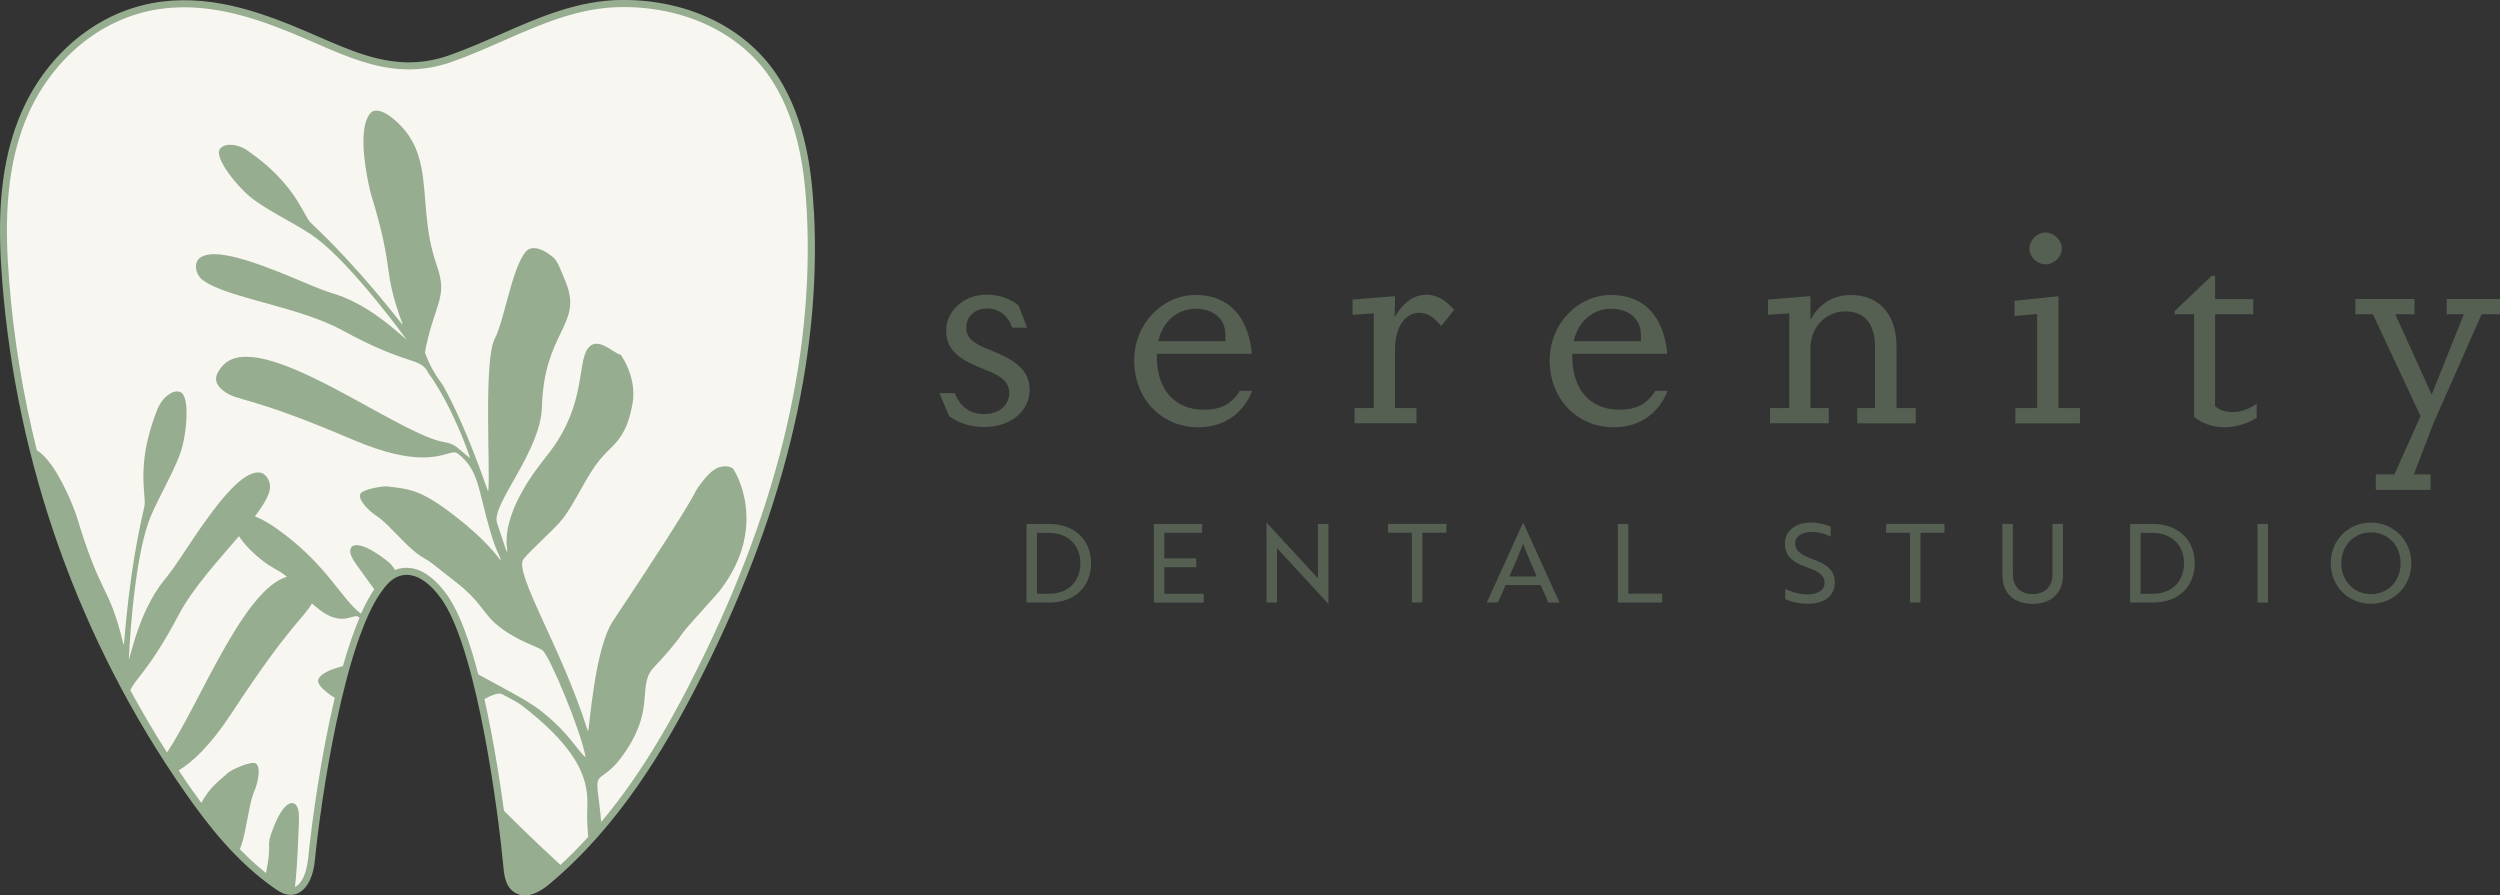 <svg xmlns="http://www.w3.org/2000/svg" id="Layer_1" viewBox="0 0 468.09 167.64"><rect x="0" y="0" width="468.09" height="167.64" fill="#333333" stroke="none"/><defs><style>.cls-1{fill:#f8f6f0;}.cls-2{fill:#96ad90;}.cls-3{fill:#556052;}</style></defs><g><g><path class="cls-3" d="m189.52,61.36c-.75-2.2-2.42-3.6-4.62-3.6-2.36,0-3.98,1.45-3.98,3.65,0,2.42,2.47,3.33,4.89,4.3,3.49,1.45,6.98,3.17,6.98,7.31,0,3.76-3.38,6.93-8.43,6.93-2.69,0-4.73-.7-6.61-1.99l-1.88-4.35h2.9c.81,2.15,2.52,3.92,5.53,3.92,2.74,0,4.67-1.67,4.67-3.98,0-2.63-2.69-3.6-5.1-4.57-3.44-1.4-6.72-3.01-6.72-7.04,0-3.65,3.22-6.77,7.58-6.77,2.58,0,4.51.86,5.96,1.99l1.61,4.19h-2.79Z"></path><path class="cls-3" d="m234.44,73.18c-1.4,3.71-4.78,6.82-10.05,6.82-6.88,0-12.03-5.27-12.03-12.57,0-6.66,5.16-12.2,11.5-12.2s9.89,4.19,10.53,11.01h-17.78v.59c0,6.18,3.44,9.89,8.81,9.89,3.22,0,5.26-1.13,6.72-3.55h2.31Zm-5-10.53c0-2.95-2.26-4.84-5.59-4.84s-6.18,2.36-6.98,6.07h12.57v-1.24Z"></path><path class="cls-3" d="m261.14,59.37c1.77-3.06,3.87-4.19,5.96-4.19,1.99,0,3.71,1.13,5.16,2.85l-2.42,3.01c-1.45-1.72-2.58-2.47-4.14-2.47-2.42,0-4.51,2.36-4.51,6.98v10.85h4.03v2.85h-11.6v-2.85h3.6v-17.73l-3.98.27v-2.85l7.95-.64-.05,3.92Z"></path><path class="cls-3" d="m312.23,73.18c-1.4,3.71-4.78,6.82-10.05,6.82-6.88,0-12.03-5.27-12.03-12.57,0-6.66,5.16-12.2,11.5-12.2s9.89,4.19,10.53,11.01h-17.78v.59c0,6.18,3.44,9.89,8.81,9.89,3.22,0,5.26-1.13,6.72-3.55h2.31Zm-5-10.53c0-2.95-2.26-4.84-5.59-4.84s-6.18,2.36-6.98,6.07h12.57v-1.24Z"></path><path class="cls-3" d="m358.7,76.41v2.85h-10.96v-2.85h3.33v-11.5c0-4.19-1.88-6.61-5.59-6.61-3.38,0-6.45,2.74-6.5,6.82v11.28h3.44v2.85h-11.01v-2.85h3.6v-17.73l-3.98.27v-2.85l7.95-.64v4.41c1.72-3.12,4.41-4.62,7.58-4.62,5.27,0,8.54,3.6,8.54,9.67v11.5h3.6Z"></path><path class="cls-3" d="m381.43,76.41v-17.62l-4.24.38v-2.85l8.22-.86v20.95h4.03v2.85h-12.09v-2.85h4.08Zm-1.45-29.87c0-1.56,1.45-3.01,3.01-3.01s3.06,1.45,3.06,3.01-1.45,2.95-3.06,2.95-3.01-1.4-3.01-2.95Z"></path><path class="cls-3" d="m414.74,76.03c.7.7,1.93,1.13,3.28,1.13,1.88,0,3.55-.86,4.51-1.56v2.63c-1.18.75-3.38,1.77-6.02,1.77-2.36,0-4.35-.81-5.69-1.93v-19.23h-3.65v-.59l6.93-6.61h.64v4.35h7.15v2.85h-7.15v17.19Z"></path><path class="cls-3" d="m468.09,55.99v2.85h-3.44l-9.03,20.42-3.65,9.56h3.12v2.9h-10.26v-2.9h3.49l4.89-10.91-8.92-19.07h-3.28v-2.85h11.07v2.85h-3.6l6.82,15.04,6.02-15.04h-3.22v-2.85h9.99Z"></path></g><g><path class="cls-3" d="m192.19,112.82v-14.72h4.23c4.72,0,7.87,2.94,7.87,7.36s-3.11,7.36-7.79,7.36h-4.31Zm1.96-13.06v11.41h2.33c3.47,0,5.81-2.29,5.81-5.7s-2.35-5.7-5.89-5.7h-2.25Z"></path><path class="cls-3" d="m216.05,112.82v-14.72h9.03v1.66h-7.07v4.78h5.97v1.66h-5.97v4.97h7.38v1.66h-9.34Z"></path><path class="cls-3" d="m248.71,113.06l-9.14-9.91-.47-.51v10.18h-1.96v-14.96h.02l9.14,9.91.47.51v-10.18h1.96v14.96h-.02Z"></path><path class="cls-3" d="m266.31,99.75v13.06h-1.96v-13.06h-4.48v-1.66h10.94v1.66h-4.5Z"></path><path class="cls-3" d="m285.16,97.85h.04l6.79,14.96h-2.08l-1.45-3.27h-6.56l-1.43,3.27h-2.08l6.79-14.96Zm2.58,10.08c-1-2.25-1.76-4.01-2.55-6.09-.82,2.08-1.57,3.84-2.58,6.09h5.13Z"></path><path class="cls-3" d="m302.92,112.82v-14.72h1.96v13.06h6.34v1.66h-8.3Z"></path><path class="cls-3" d="m334.26,112.2v-1.94c1.04.51,2.55,1.04,4.15,1.04,1.84,0,3.21-.76,3.21-2.11s-.8-2.11-3.27-2.96c-2.82-.98-4.15-2.19-4.15-4.44,0-2.49,2.08-3.95,4.91-3.95,1.47,0,2.84.39,3.66.76v1.86c-.82-.43-2.23-.86-3.56-.86-1.82,0-3.09.82-3.09,2.13,0,1.21.72,2.06,3.23,2.94,2.82,1.02,4.19,2.17,4.19,4.37,0,2.51-1.94,4.01-5.03,4.01-1.7,0-3.27-.43-4.25-.86Z"></path><path class="cls-3" d="m359.58,99.75v13.06h-1.96v-13.06h-4.48v-1.66h10.94v1.66h-4.5Z"></path><path class="cls-3" d="m386.26,107.66c0,3.37-2.13,5.4-5.68,5.4s-5.66-2.02-5.66-5.4v-9.57h1.96v9.42c0,2.33,1.39,3.72,3.7,3.72s3.72-1.39,3.72-3.72v-9.42h1.96v9.57Z"></path><path class="cls-3" d="m398.83,112.82v-14.72h4.23c4.72,0,7.87,2.94,7.87,7.36s-3.11,7.36-7.79,7.36h-4.31Zm1.96-13.06v11.41h2.33c3.47,0,5.81-2.29,5.81-5.7s-2.35-5.7-5.89-5.7h-2.25Z"></path><path class="cls-3" d="m422.69,112.82v-14.72h1.96v14.72h-1.96Z"></path><path class="cls-3" d="m443.94,97.85c4.21,0,7.54,3.29,7.54,7.6s-3.27,7.6-7.54,7.6-7.54-3.29-7.54-7.6,3.27-7.6,7.54-7.6Zm0,13.39c3.19,0,5.54-2.45,5.54-5.78s-2.35-5.78-5.54-5.78-5.56,2.45-5.56,5.78,2.37,5.78,5.56,5.78Z"></path></g></g><g><path class="cls-1" d="m77.06,12.33c2.33-.05,4.74-.47,7.31-1.36C95.12,7.2,104.88.67,116.66.66c11.82-.01,22.74,4.9,28.63,14.34,4.62,7.4,5.98,16.07,6.43,24.55,1.62,30.58-7.66,61.01-21.99,88.78-6.93,13.44-15.25,26.61-27.31,36.69-1.48,1.24-3.54,2.51-5.36,1.72-1.69-.73-2.01-2.73-2.16-4.41-1.05-11.44-4.92-39.87-11.25-49.84-1.95-3.07-5.38-6.45-9.08-5.27-1.78.57-2.95,2.07-3.95,3.52-6.92,10.03-11.19,38.74-12.36,50.5-.26,2.58-1.56,6.09-4.39,5.6-.72-.13-1.34-.52-1.92-.93-6.97-4.81-12.2-11.36-16.87-18.07C15.22,119.32,3.72,86.23,1.08,52.64c-.79-10.1-.76-20.49,2.99-30.03C7.83,13.07,15.89,4.42,26.7,1.66c9.65-2.46,18.98.16,27.94,3.8,7.85,3.2,14.63,7.04,22.42,6.87Z"></path><path class="cls-2" d="m152.38,39.51c-.39-7.33-1.48-16.78-6.53-24.87-5.73-9.17-16.62-14.65-29.14-14.65h-.05c-8.37,0-15.82,3.29-23.02,6.46-3.08,1.36-6.27,2.76-9.49,3.89-2.39.84-4.72,1.27-7.1,1.33-6.09.14-11.65-2.29-17.54-4.85-1.49-.65-3.03-1.32-4.61-1.96C46.63,1.49,36.8-1.6,26.54,1.02,16.32,3.63,7.69,11.61,3.46,22.37-.52,32.49-.31,43.37.42,52.69c2.7,34.32,14.5,67.36,34.13,95.54,4.29,6.16,9.68,13.15,17.04,18.23.64.44,1.34.89,2.18,1.03.99.17,1.89-.04,2.68-.64,1.94-1.47,2.39-4.61,2.48-5.54.61-6.16,1.98-16.19,4.01-25.83,2.45-11.69,5.3-20.11,8.24-24.36.9-1.31,2-2.75,3.61-3.27,3.97-1.28,7.38,3.5,8.32,4.99,6.32,9.96,10.19,39.15,11.15,49.55.13,1.4.37,4.01,2.56,4.96.46.2.95.3,1.46.3,1.36,0,2.9-.71,4.59-2.12,13.15-11,21.59-25.5,27.47-36.9,16.11-31.24,23.54-61.22,22.06-89.12ZM24.41,129.26c.82-2.12,3.56-3.73,9.04-14.13,2.63-5,7.43-10.21,11.29-14.73,1.04,1.58,2.78,3.32,4.46,4.61,1.91,1.47,2.58,1.49,4.11,2.66.15.11.28.22.41.33-8.21,2.37-16.41,23.92-22.45,32.9-2.43-3.81-4.71-7.69-6.86-11.65Zm33.21,31.92c-.15,1.56-.76,3.71-1.96,4.62-.14.11-.29.19-.44.26.27-2.09.5-5.47.74-11.9.05-1.22.15-3.37-1.03-3.76h-.02s-.12-.04-.23-.04c-.59,0-2.13.57-3.95,5.87-.82,2.41.22,1.72-.93,7.24-1.75-1.4-3.37-2.9-4.89-4.47.1-.24.2-.51.31-.84.86-2.5,1.33-6.98,2.11-9.27.23-.68.35-.88.56-1.47.43-1.25,1.06-4.13-.17-4.54-.08-.03-.18-.04-.3-.04-1.17,0-4.03,1.25-4.72,1.86-1.88,1.67-3.39,2.69-5.01,5.63-.71-.97-1.39-1.92-2.04-2.86-.74-1.07-1.47-2.14-2.19-3.22,2.5-1.54,5.81-4.48,9.85-10.64,10.96-16.72,13.78-18.12,15.09-20.64.44.39.94.81,1.54,1.27,1.65,1.26,2.99,1.61,4.06,1.61.63,0,1.17-.12,1.62-.24.45-.12.8-.24,1.08-.24.13,0,.25.03.34.1,0,0,.05.04.11.08.05.04.11.08.16.12-1.13,2.65-2.16,5.73-3.11,9.06-2.19.54-3.76,1.27-4.4,2.11-.66.86.1,1.8,1.72,3.04.44.34.81.58,1.16.76-2.59,10.91-4.29,23.04-5.03,30.54Zm47.31.77c-6.28-5.83-8.94-8.52-10.57-10.15-.63-4.7-1.46-9.94-2.45-15.07-.4-2.05-.8-4-1.21-5.83,1.14-.62,2.1-1.04,2.78-1.04.21,0,.39.04.55.13.4.22,2.68,1.33,3.7,2.12,12.77,9.81,12.35,15.81,12.22,19.8-.05,1.38.03,3.04.18,4.79-1.64,1.8-3.37,3.56-5.2,5.26Zm24.23-33.92c-4.06,7.88-9.36,17.25-16.6,25.88-.45-5.44-1.13-7.14-.37-8.13.55-.71,2.07-1.27,3.85-3.59,6.84-8.9,3.32-13.3,6.01-16.8.48-.63,2.41-2.42,4.99-5.78.3-.39.56-.81.86-1.2,1.38-1.79,6.06-6.76,6.95-7.92,9.22-12.01,2.7-22.51,2.37-22.76-.37-.29-.84-.42-1.42-.42-.05,0-.1,0-.16,0-1.25.05-2.41.62-4.26,3.03-2.53,3.29,1.91-1.87-16.61,25.94-3.47,5.2-4.38,20.07-4.66,20.62-.05-.12-.12-.23-.16-.35-4.8-15.29-13.84-29.39-11.93-31.88,1.17-1.52,5.95-5.73,7.34-7.53,2.18-2.83,4.28-7.58,6.45-10.42,1.83-2.38,2.82-2.89,3.96-4.37,1.81-2.36,2.18-4.69,2.51-6.01,1.32-5.33-2.01-9.87-2.05-9.9-.26-.2-.3.01-.62-.23l-.11-.08-.12-.08c-1.13-.66-2.48-1.7-3.69-1.7-.57,0-1.12.23-1.59.85-2.08,2.71-.33,10.52-7.2,19.46-.56.72-1.12,1.44-1.67,2.17-8.25,10.74-6.08,16.18-6.25,16.4,0,0-.03.02-.07.05-.39-.86.18.65-1.85-5.39-1.14-3.41,8.18-13.29,8.41-21.69.39-14.18,7.66-15.35,4.5-23.28-1.64-4.1-1.86-4.34-2.69-4.98-.04-.03-.09-.07-.14-.1-1.36-1.04-2.4-1.38-3.17-1.38-.84,0-1.35.4-1.6.72-2.64,3.44-3.9,12.71-5.76,16.3-2.07,3.98-.8,24.57-1.18,28.41h-.09c-3.71-10.59-6.48-16.29-8.43-19.78-.23-.42-1.88-2.32-3.05-5.31-.12-.3-.21-.56-.29-.78.08-.45.17-1.01.18-1.06,1.78-8.3,4.1-9.39,2.05-15.2-2.45-6.95-1.86-13.12-2.91-18.42-.7-3.55-2.14-6.72-5.73-9.47l-.04-.03c-.24-.19-1.52-1.13-2.65-1.13-.46,0-.9.16-1.23.59-2.03,2.65-1,9.42-.29,12.84.25,1.21.45,2.01.47,2.05,4.69,15.38,1.99,13.66,5.92,24.4.01.03,0,.07,0,.2-.95-1.13-7.82-10.3-17.12-19.04-.43-.4-.82-1.14-1.37-2.13-1.29-2.33-3.43-6.06-8.83-10.21-.58-.44-1.17-.87-1.76-1.28-.84-.58-2.09-1.03-3.18-1.03-.77,0-1.46.22-1.89.78-1.2,1.57,3.21,7.11,6.08,9.32,1.77,1.36,4.28,2.77,6.68,4.13,2.06,1.17,4.04,2.31,5.38,3.34,6.97,5.35,16.66,18.72,16.82,18.95-1.56-1.32-2.71-2.35-4.07-3.39-5.3-4.07-8.76-4.99-10.46-5.52-3.18-1-11.08-4.88-17.19-6.45-1.6-.41-3.09-.67-4.32-.67-1.4,0-2.49.32-3.09,1.11-.49.64-.61,2.53.94,3.73.34.26.75.52,1.2.76,5.26,2.85,17.34,4.5,24.9,8.63,10.28,5.62,13.28,5.3,15.09,6.68.42.32.76.73,1,1.27,4.47,6.08,7.88,15.7,7.83,16-.07-.06-.15-.11-.22-.17-.24-.18-2.06-1.75-2.2-1.86-.7-.54-1.5-.82-2.38-.96-7.47-1.23-27.04-15.98-37.07-15.98-2,0-3.62.58-4.69,1.98-.77,1.01-1.91,2.6.41,4.38,2.78,2.14,4.16.59,24.27,9.18,6.11,2.61,10.23,3.31,13.07,3.31,1.66,0,2.89-.24,3.82-.48.93-.24,1.57-.48,2.06-.48.23,0,.43.06.61.19,4.09,3.15,3.81,6.79,6.19,14.79,1.16,3.9,2.01,4.86,1.91,5.26-.62-.68-2.61-3.74-8.87-8.55-6.55-5.04-8.7-4.8-12.29-5.3-.09-.01-.19-.02-.31-.02-1.26,0-4.22.62-4.73,1.28-.77,1.01,1.3,3.02,2.32,3.81.49.38.69.47,1.25.9,1.87,1.44,4.68,4.84,6.74,6.42,1.5,1.15,1.94,1.17,2.98,1.97.92.71,2.54,2.02,3.89,3.06.07.06.09.07.15.11,5.67,4.35,5.22,6.15,8.8,8.9,3.19,2.45,7.15,3.67,7.87,4.23,1.37,1.05,7.31,15.34,8.08,20.03l-.05-.04c-1.46-1.13-3-4.55-8.63-8.88-2.19-1.69-7.14-4.23-11.41-6.59-1.67-6.42-3.46-11.15-5.35-14.14-.94-1.49-4.04-5.82-8.07-5.82-.57,0-1.16.09-1.77.28-.14.04-.27.09-.4.14-.43-.68-.62-1.06-1.61-1.81-3.01-2.31-4.68-2.84-5.58-2.84-.66,0-.9.28-.97.36v.02c-.76.97.5,2.66,1.2,3.64,1.19,1.66,2.2,3.05,3.08,4.24,0,0-.01.02-.02.03-.87,1.26-1.69,2.8-2.48,4.55-3.75-2.93-6.01-8.49-14.3-14.86-2.43-1.86-4.22-2.87-5.56-3.36.84-1.11,1.55-2.15,2.05-3.1.25-.46.45-.91.59-1.33.65-1.9-.52-3.43-1.31-3.68-.24-.08-.49-.12-.74-.12-1.69,0-3.73,1.64-5.83,3.98-4.32,4.82-8.87,12.61-11.01,15.27-1.15,1.43-3.58,4.18-5.8,10.65-.57,1.65-.97,3.17-1.55,5.18,0-.29.71-17.11,3.62-25.61.56-1.65,1.61-3.73,2.7-5.9,1.27-2.52,2.62-5.15,3.36-7.31,1.2-3.5,1.82-10.7-.09-11.34-.19-.06-.38-.09-.57-.09-1.49,0-3.03,1.75-3.62,3.21-.28.69-.54,1.38-.78,2.09-2.26,6.59-1.97,10.97-1.75,13.66.09,1.15.17,2,.04,2.59-2.98,12.69-3.65,24.36-3.83,25.85-.08-.1-.11-.13-.12-.16-2.73-11.32-4.06-8.31-8.76-23.97-.01-.05-.29-.84-.76-2-1.22-3-3.77-8.48-6.66-10.25-2.6-10.38-4.35-21-5.19-31.75-.72-9.17-.93-19.87,2.95-29.74C8.76,12.48,17.05,4.8,26.86,2.3c9.89-2.52,19.46.49,27.53,3.78,1.56.64,3.1,1.3,4.58,1.95,6.03,2.63,11.71,5.09,18.1,4.96,2.53-.06,4.98-.52,7.51-1.4,3.27-1.15,6.48-2.56,9.59-3.93,7.41-3.26,14.4-6.33,22.49-6.34h.05c12.06,0,22.54,5.24,28.02,14.03,4.89,7.83,5.95,17.07,6.33,24.24,1.46,27.66-5.91,57.42-21.92,88.44Z"></path></g></svg>